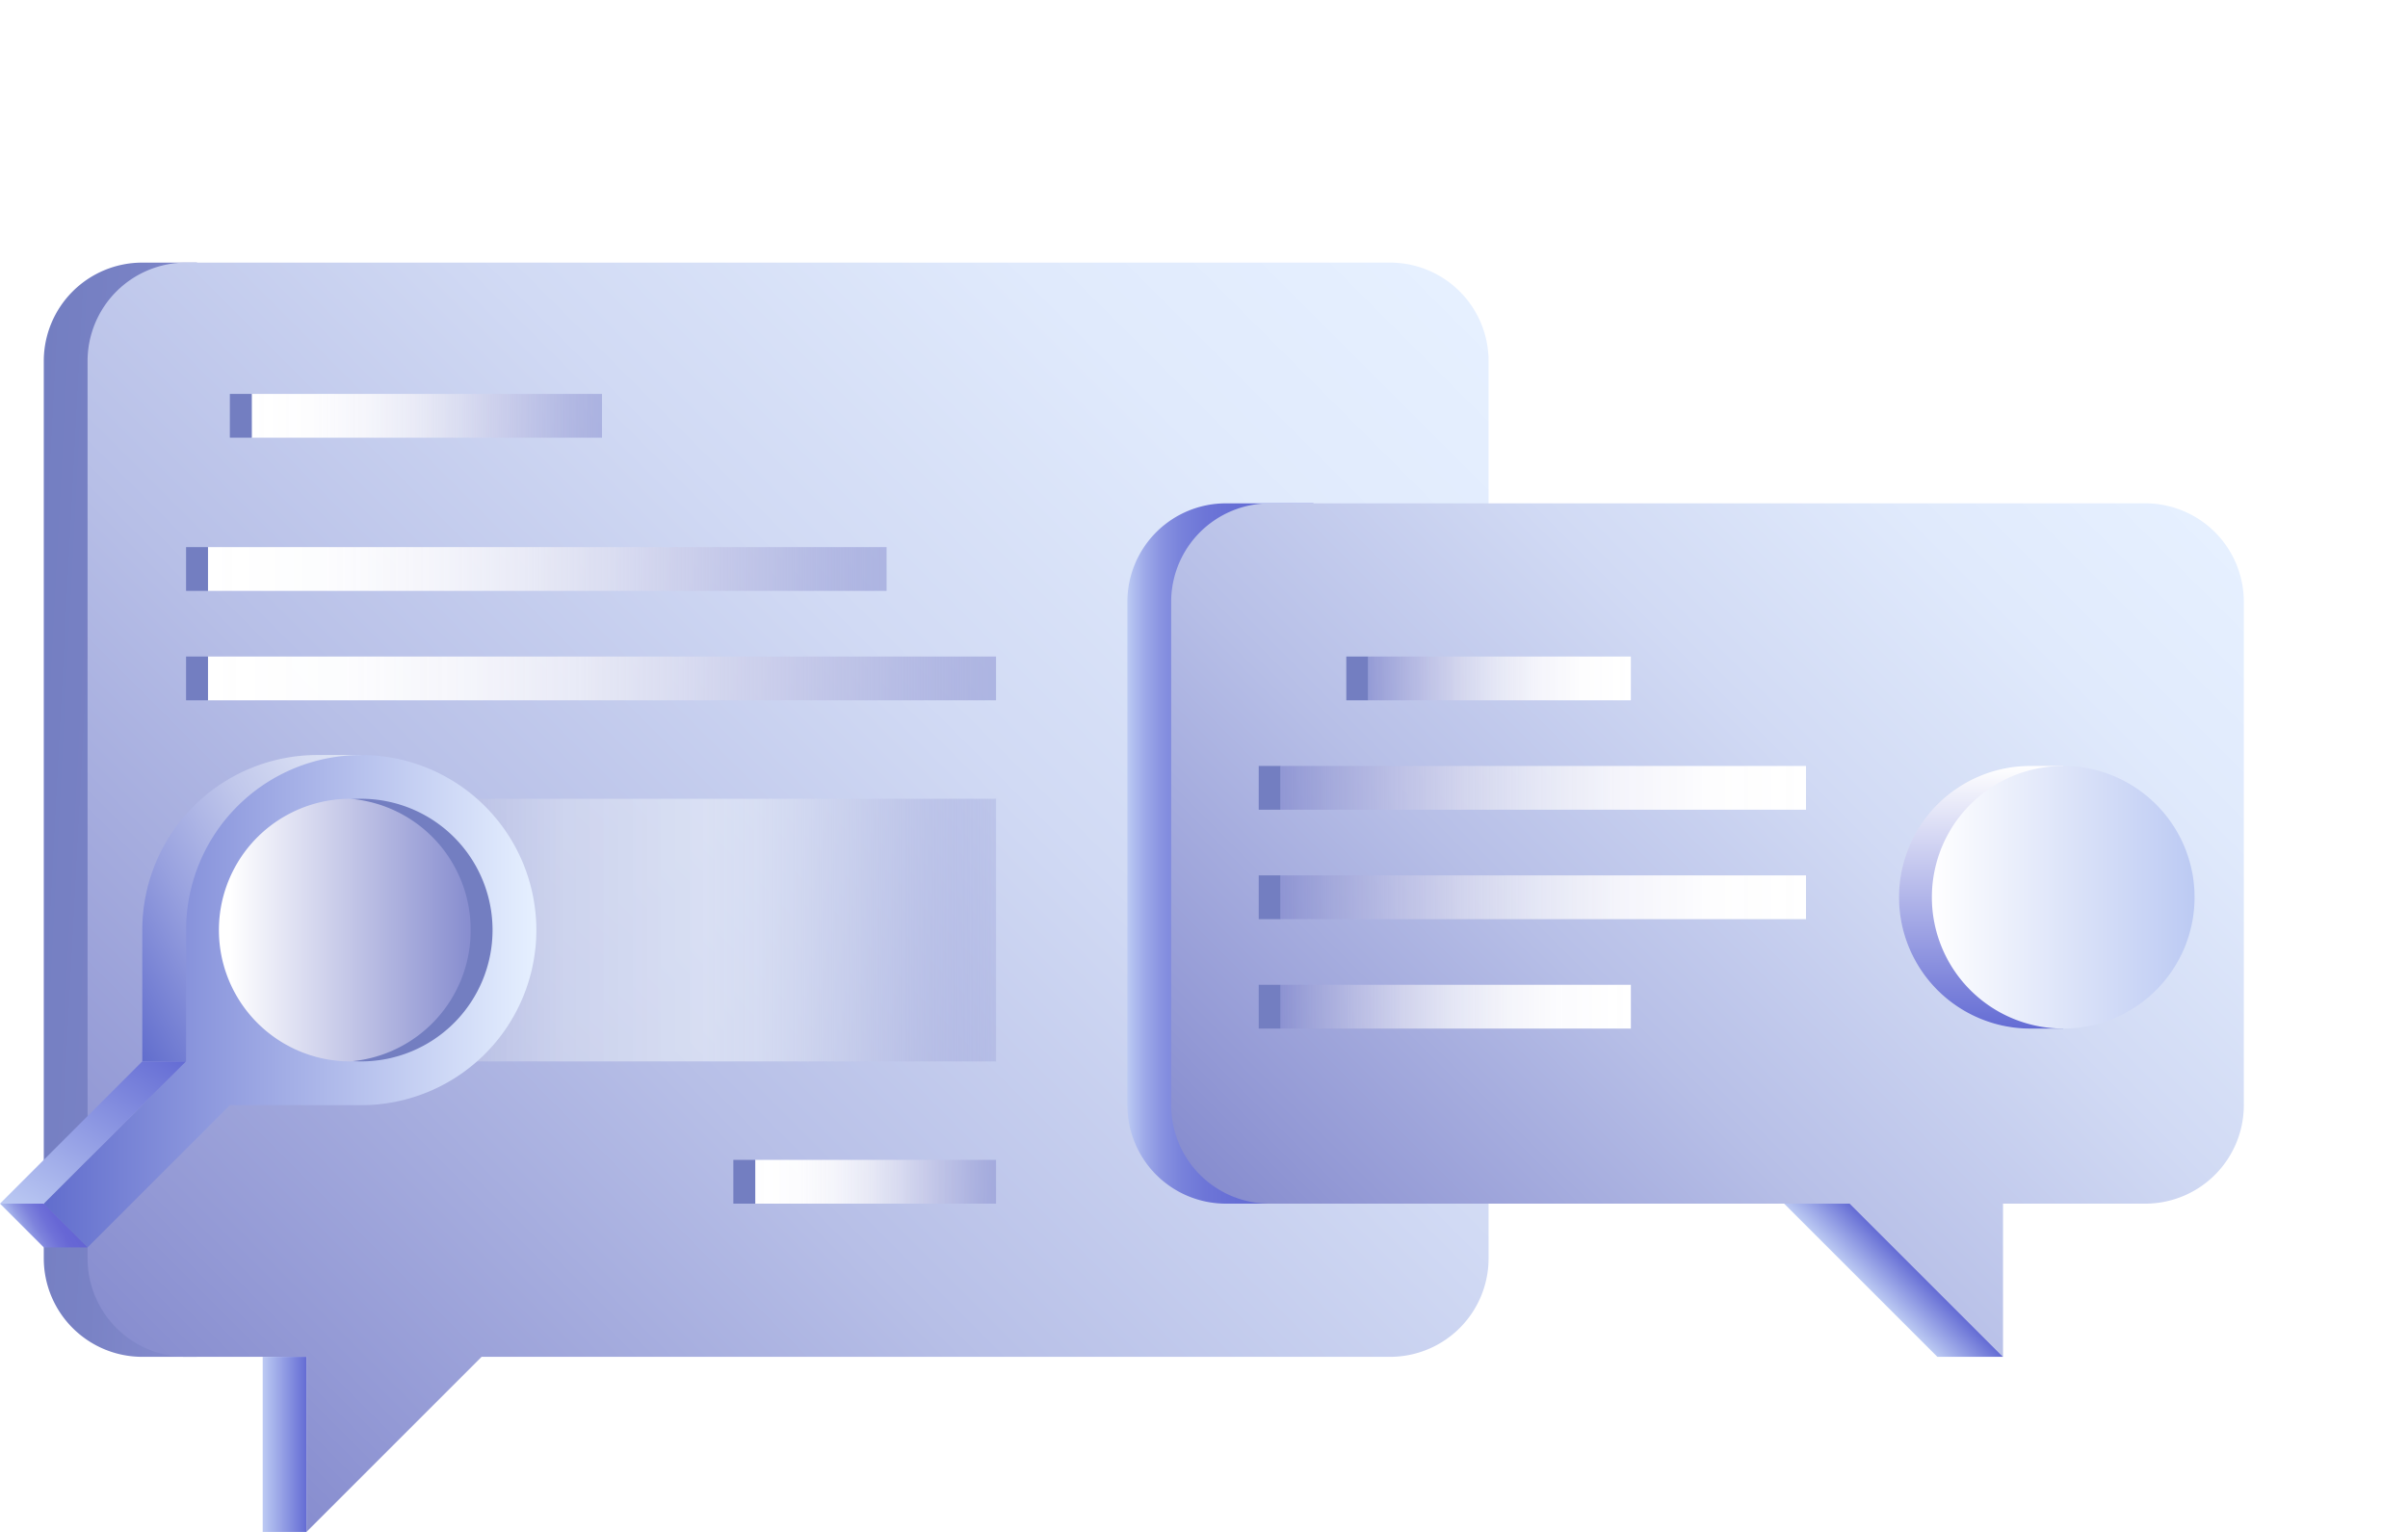 <svg xmlns="http://www.w3.org/2000/svg" xmlns:xlink="http://www.w3.org/1999/xlink" viewBox="0 0 220 140"><defs><linearGradient id="linear-gradient" x1="1.88" y1="73.29" x2="20.61" y2="74.27" gradientUnits="userSpaceOnUse"><stop offset="0" stop-color="#737ec1"/><stop offset="0.46" stop-color="#7982c5"/><stop offset="1" stop-color="#878dcf"/></linearGradient><linearGradient id="linear-gradient-2" x1="17" y1="129" x2="126.36" y2="19.64" gradientUnits="userSpaceOnUse"><stop offset="0" stop-color="#878dcf"/><stop offset="0.08" stop-color="#9399d5"/><stop offset="0.35" stop-color="#b7bfe7"/><stop offset="0.61" stop-color="#d1daf4"/><stop offset="0.83" stop-color="#e0eafc"/><stop offset="1" stop-color="#e6f0ff"/></linearGradient><linearGradient id="linear-gradient-3" x1="103" y1="78" x2="120" y2="78" gradientUnits="userSpaceOnUse"><stop offset="0" stop-color="#bccaf3"/><stop offset="0.01" stop-color="#b8c6f2"/><stop offset="0.09" stop-color="#9eaae9"/><stop offset="0.18" stop-color="#8993e1"/><stop offset="0.29" stop-color="#7882db"/><stop offset="0.42" stop-color="#6d75d7"/><stop offset="0.59" stop-color="#666ed5"/><stop offset="1" stop-color="#646cd4"/></linearGradient><linearGradient id="linear-gradient-4" x1="118.14" y1="115.86" x2="193.86" y2="40.14" xlink:href="#linear-gradient-2"/><linearGradient id="linear-gradient-5" x1="17" y1="117" x2="33" y2="101" gradientUnits="userSpaceOnUse"><stop offset="0"/><stop offset="1" stop-color="#fff"/></linearGradient><linearGradient id="linear-gradient-6" x1="25" y1="85" x2="91" y2="85" gradientUnits="userSpaceOnUse"><stop offset="0" stop-color="#878dcf"/><stop offset="0.14" stop-color="#a6acdc" stop-opacity="0.91"/><stop offset="0.4" stop-color="#d2d8ef" stop-opacity="0.79"/><stop offset="0.6" stop-color="#e1e7f6" stop-opacity="0.75"/><stop offset="0.67" stop-color="#dee4f5" stop-opacity="0.73"/><stop offset="0.73" stop-color="#d6dcf1" stop-opacity="0.69"/><stop offset="0.8" stop-color="#c9cfeb" stop-opacity="0.61"/><stop offset="0.87" stop-color="#b6bce3" stop-opacity="0.51"/><stop offset="0.94" stop-color="#9ea4d9" stop-opacity="0.38"/><stop offset="1" stop-color="#878dcf" stop-opacity="0.25"/></linearGradient><linearGradient id="linear-gradient-7" x1="24" y1="132" x2="28" y2="132" gradientUnits="userSpaceOnUse"><stop offset="0" stop-color="#bccaf3"/><stop offset="1" stop-color="#646cd4"/></linearGradient><linearGradient id="linear-gradient-8" x1="171.5" y1="118.5" x2="174.5" y2="115.5" xlink:href="#linear-gradient-7"/><linearGradient id="linear-gradient-9" x1="23" y1="38" x2="55" y2="38" gradientUnits="userSpaceOnUse"><stop offset="0" stop-color="#fff"/><stop offset="0.18" stop-color="#fdfdfe" stop-opacity="0.99"/><stop offset="0.33" stop-color="#f7f7fc" stop-opacity="0.96"/><stop offset="0.47" stop-color="#ecedf7" stop-opacity="0.92"/><stop offset="0.6" stop-color="#dcdef1" stop-opacity="0.86"/><stop offset="0.72" stop-color="#c9cbe9" stop-opacity="0.77"/><stop offset="0.84" stop-color="#b1b5e0" stop-opacity="0.67"/><stop offset="0.95" stop-color="#959ad4" stop-opacity="0.56"/><stop offset="1" stop-color="#878dcf" stop-opacity="0.5"/></linearGradient><linearGradient id="linear-gradient-10" x1="19" y1="52" x2="81" y2="52" xlink:href="#linear-gradient-9"/><linearGradient id="linear-gradient-11" x1="19" y1="62" x2="91" y2="62" xlink:href="#linear-gradient-9"/><linearGradient id="linear-gradient-12" x1="69" y1="108" x2="91" y2="108" xlink:href="#linear-gradient-9"/><linearGradient id="linear-gradient-13" x1="10.9" y1="93.37" x2="38.03" y2="77.71" gradientUnits="userSpaceOnUse"><stop offset="0" stop-color="#616dcd"/><stop offset="0" stop-color="#616dcd"/><stop offset="0.34" stop-color="#98a1df"/><stop offset="0.63" stop-color="#c0c7eb"/><stop offset="0.86" stop-color="#d8def3"/><stop offset="1" stop-color="#e1e7f6"/></linearGradient><linearGradient id="linear-gradient-14" x1="4" y1="91.5" x2="49" y2="91.5" gradientUnits="userSpaceOnUse"><stop offset="0" stop-color="#616dcd"/><stop offset="1" stop-color="#e6f0ff"/></linearGradient><linearGradient id="linear-gradient-15" x1="21" y1="85" x2="43" y2="85" gradientUnits="userSpaceOnUse"><stop offset="0" stop-color="#fff"/><stop offset="1" stop-color="#878dcf"/></linearGradient><linearGradient id="linear-gradient-16" x1="3.56" y1="112.06" x2="13.44" y2="94.94" xlink:href="#linear-gradient-7"/><linearGradient id="linear-gradient-17" x1="1.87" y1="113.23" x2="6.13" y2="110.77" gradientUnits="userSpaceOnUse"><stop offset="0" stop-color="#b1c1ee"/><stop offset="0.04" stop-color="#aab8ec"/><stop offset="0.2" stop-color="#919ae3"/><stop offset="0.37" stop-color="#7d82dc"/><stop offset="0.56" stop-color="#6f71d8"/><stop offset="0.75" stop-color="#6767d5"/><stop offset="1" stop-color="#6464d4"/></linearGradient><linearGradient id="linear-gradient-18" x1="125" y1="62" x2="149" y2="62" gradientUnits="userSpaceOnUse"><stop offset="0" stop-color="#878dcf" stop-opacity="0.75"/><stop offset="0.09" stop-color="#a0a5d9" stop-opacity="0.8"/><stop offset="0.22" stop-color="#bdc0e5" stop-opacity="0.86"/><stop offset="0.35" stop-color="#d5d7ee" stop-opacity="0.91"/><stop offset="0.49" stop-color="#e7e9f6" stop-opacity="0.95"/><stop offset="0.64" stop-color="#f5f5fb" stop-opacity="0.98"/><stop offset="0.8" stop-color="#fdfdfe" stop-opacity="0.99"/><stop offset="1" stop-color="#fff"/></linearGradient><linearGradient id="linear-gradient-19" x1="181" y1="94" x2="181" y2="70" gradientUnits="userSpaceOnUse"><stop offset="0" stop-color="#646cd4"/><stop offset="1" stop-color="#fff"/></linearGradient><linearGradient id="linear-gradient-20" x1="176.5" y1="82" x2="200.5" y2="82" gradientUnits="userSpaceOnUse"><stop offset="0" stop-color="#fff"/><stop offset="1" stop-color="#bccaf3"/></linearGradient><linearGradient id="linear-gradient-21" x1="117" y1="72" x2="165" y2="72" xlink:href="#linear-gradient-18"/><linearGradient id="linear-gradient-22" x1="117" y1="82" x2="165" y2="82" xlink:href="#linear-gradient-18"/><linearGradient id="linear-gradient-23" x1="117" y1="92" y2="92" xlink:href="#linear-gradient-18"/></defs><title>expert1</title><g style="isolation:isolate"><g id="Layer_2" data-name="Layer 2"><g id="Layer_1-2" data-name="Layer 1"><rect width="220" height="140" fill="#fff"/><path d="M13,124h0a9,9,0,0,1-9-9V33a9,9,0,0,1,9-9h5V124Z" fill="url(#linear-gradient)"/><path d="M127,24H17a9,9,0,0,0-9,9v82a9,9,0,0,0,9,9H28v16l16-16h83a9,9,0,0,0,9-9V33A9,9,0,0,0,127,24Z" fill="url(#linear-gradient-2)"/><path d="M112,110h0a9,9,0,0,1-9-9V55a9,9,0,0,1,9-9h8v64Z" fill="url(#linear-gradient-3)"/><path d="M196,46H116a9,9,0,0,0-9,9v46a9,9,0,0,0,9,9h53l14,14V110h13a9,9,0,0,0,9-9V55A9,9,0,0,0,196,46Z" fill="url(#linear-gradient-4)"/><line x1="17" y1="117" x2="33" y2="101" opacity="0.5" fill="url(#linear-gradient-5)" style="mix-blend-mode:screen"/><rect x="25" y="73" width="66" height="24" fill="url(#linear-gradient-6)"/><rect x="24" y="124" width="4" height="16" fill="url(#linear-gradient-7)"/><polygon points="177 124 183 124 169 110 163 110 177 124" fill="url(#linear-gradient-8)"/><rect x="23" y="36" width="32" height="4" fill="url(#linear-gradient-9)"/><rect x="21" y="36" width="2" height="4" fill="#737ec1"/><rect x="19" y="50" width="62" height="4" fill="url(#linear-gradient-10)"/><rect x="17" y="50" width="2" height="4" fill="#737ec1"/><rect x="19" y="60" width="72" height="4" fill="url(#linear-gradient-11)"/><rect x="17" y="60" width="2" height="4" fill="#737ec1"/><rect x="69" y="106" width="22" height="4" fill="url(#linear-gradient-12)"/><rect x="67" y="106" width="2" height="4" fill="#737ec1"/><path d="M13,97V85A16,16,0,0,1,29,69h4V97Z" fill="url(#linear-gradient-13)"/><path d="M33,69A16,16,0,0,0,17,85V97L4,110l4,4,13-13H33a16,16,0,0,0,0-32Z" fill="url(#linear-gradient-14)"/><path d="M33,97A12,12,0,1,1,45,85,12,12,0,0,1,33,97Z" fill="#737ec1"/><path d="M43,85A12,12,0,0,1,32,97,12,12,0,0,1,32,73,12,12,0,0,1,43,85Z" fill="url(#linear-gradient-15)"/><polygon points="13 97 17 97 4 110 0 110 13 97" fill="url(#linear-gradient-16)"/><polygon points="0 110 4 110 8 114 4 114 0 110" fill="url(#linear-gradient-17)"/><rect x="125" y="60" width="24" height="4" fill="url(#linear-gradient-18)"/><rect x="123" y="60" width="2" height="4" fill="#737ec1"/><rect x="115" y="70" width="2" height="4" fill="#737ec1"/><path d="M185.5,94h3V70h-3a12,12,0,0,0,0,24Z" fill="#dce3f5" opacity="0.5"/><path d="M185.5,94h3V70h-3a12,12,0,0,0,0,24Z" fill="url(#linear-gradient-19)"/><path d="M188.5,94a12,12,0,1,1,12-12A12,12,0,0,1,188.5,94Z" fill="url(#linear-gradient-20)"/><rect x="117" y="70" width="48" height="4" fill="url(#linear-gradient-21)"/><rect x="115" y="80" width="2" height="4" fill="#737ec1"/><rect x="117" y="80" width="48" height="4" fill="url(#linear-gradient-22)"/><rect x="115" y="90" width="2" height="4" fill="#737ec1"/><rect x="117" y="90" width="32" height="4" fill="url(#linear-gradient-23)"/></g></g></g></svg>